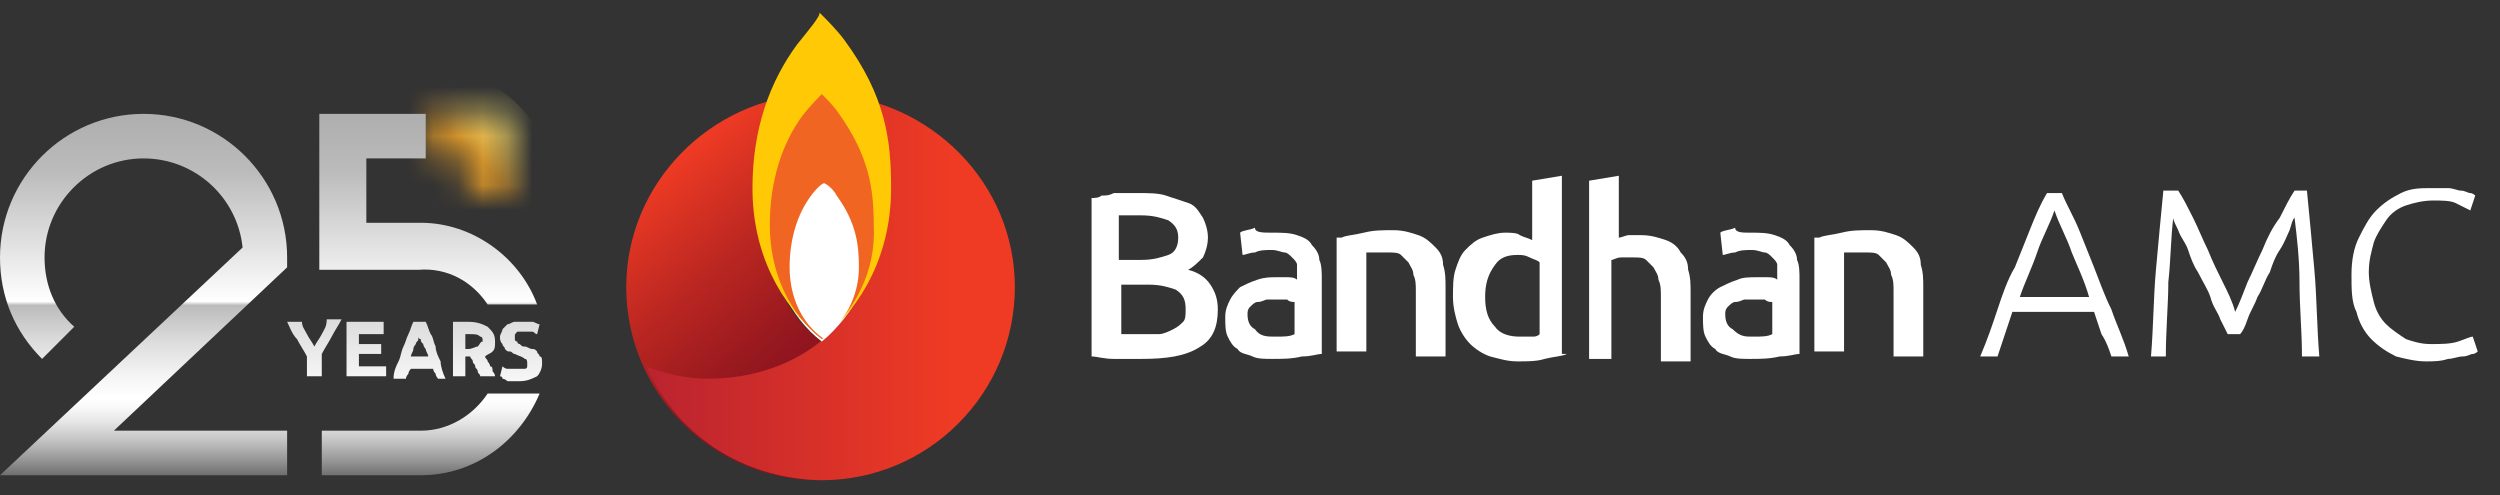<svg width="101" height="20" viewBox="0 0 101 20" fill="none" xmlns="http://www.w3.org/2000/svg">
<rect x="0" y="0" width="101" height="20" fill="#333333" stroke="none"/>
<path d="M46.1 14.5C45.8 14.5 45.4 14.5 45 14.5C44.6 14.5 44.3 14.4 44.1 14.4V8C44.2 8 44.4 8 44.5 7.9C44.7 7.9 44.8 7.9 45 7.8C45.2 7.8 45.3 7.8 45.5 7.8C45.7 7.8 45.8 7.8 46 7.8C46.4 7.8 46.8 7.8 47.1 7.9C47.4 8 47.7 8.1 48 8.2C48.3 8.3 48.4 8.5 48.6 8.8C48.7 9 48.8 9.3 48.8 9.6C48.8 9.9 48.7 10.2 48.6 10.4C48.4 10.6 48.2 10.8 48 10.9C48.4 11 48.7 11.2 48.9 11.5C49.1 11.8 49.2 12.1 49.2 12.5C49.2 13.2 49 13.7 48.5 14C47.9 14.4 47.1 14.5 46.1 14.5ZM45.3 10.5H46.1C46.6 10.5 46.9 10.4 47.2 10.3C47.5 10.2 47.6 9.9 47.6 9.6C47.6 9.3 47.5 9.1 47.2 8.9C46.9 8.8 46.6 8.7 46.1 8.7C45.9 8.7 45.8 8.7 45.6 8.7C45.5 8.7 45.3 8.7 45.2 8.7V10.5H45.3ZM45.3 11.5V13.5C45.4 13.5 45.6 13.5 45.7 13.5C45.9 13.5 46 13.5 46.1 13.5C46.3 13.5 46.6 13.5 46.8 13.5C47 13.5 47.2 13.4 47.4 13.3C47.6 13.2 47.7 13.1 47.8 13C47.9 12.9 47.9 12.7 47.9 12.5C47.9 12.1 47.8 11.9 47.5 11.7C47.2 11.6 46.9 11.5 46.4 11.5H45.3Z" fill="white"/>
<path d="M51.4 9.4C51.8 9.4 52.1 9.4 52.4 9.5C52.7 9.6 52.9 9.7 53 9.9C53.2 10.1 53.3 10.3 53.3 10.5C53.4 10.7 53.4 11 53.4 11.3V14.3C53.2 14.3 53 14.4 52.6 14.4C52.2 14.5 51.8 14.5 51.4 14.5C51.1 14.5 50.8 14.5 50.6 14.4C50.4 14.3 50.1 14.3 50 14.1C49.8 14 49.7 13.8 49.6 13.6C49.5 13.4 49.5 13.1 49.5 12.8C49.5 12.5 49.6 12.3 49.7 12.1C49.8 11.9 50 11.7 50.1 11.6C50.3 11.5 50.5 11.4 50.8 11.3C51.1 11.2 51.3 11.2 51.6 11.2C51.7 11.2 51.9 11.2 52 11.2C52.1 11.2 52.3 11.2 52.4 11.3V11.1C52.4 11 52.4 10.8 52.4 10.7C52.4 10.6 52.3 10.5 52.2 10.4C52.1 10.3 52 10.2 51.9 10.2C51.8 10.2 51.6 10.1 51.4 10.1C51.1 10.1 50.9 10.1 50.7 10.2C50.5 10.2 50.3 10.3 50.2 10.3L50.1 9.4C50.2 9.3 50.5 9.3 50.7 9.2C50.7 9.4 51 9.4 51.4 9.4ZM51.5 13.6C51.9 13.6 52.1 13.6 52.3 13.5V12.2C52.2 12.2 52.1 12.2 52 12.1C51.9 12.1 51.7 12.1 51.6 12.1C51.5 12.1 51.3 12.1 51.2 12.1C51.1 12.1 51 12.2 50.8 12.2C50.7 12.2 50.6 12.3 50.5 12.4C50.4 12.5 50.4 12.6 50.4 12.7C50.4 13 50.5 13.2 50.7 13.3C50.9 13.6 51.2 13.6 51.5 13.6Z" fill="white"/>
<path d="M54.2 9.6C54.4 9.5 54.7 9.5 55.1 9.4C55.5 9.3 55.8 9.3 56.3 9.3C56.7 9.3 57 9.4 57.3 9.5C57.6 9.6 57.8 9.8 58 10C58.2 10.2 58.3 10.4 58.3 10.7C58.4 11 58.4 11.3 58.4 11.6V14.4H57.2V11.8C57.2 11.5 57.2 11.3 57.1 11.1C57.1 10.9 57 10.8 56.9 10.6C56.8 10.5 56.7 10.4 56.6 10.3C56.5 10.2 56.3 10.2 56.1 10.2C56 10.2 55.8 10.2 55.6 10.2C55.4 10.2 55.3 10.2 55.2 10.2V14.2H54V9.6H54.2Z" fill="white"/>
<path d="M63.3 14.3C63.1 14.4 62.8 14.4 62.4 14.5C62.1 14.6 61.7 14.6 61.3 14.6C60.9 14.6 60.6 14.5 60.2 14.4C59.9 14.3 59.6 14.1 59.4 13.9C59.2 13.7 59 13.4 58.9 13.1C58.8 12.8 58.7 12.4 58.7 12C58.7 11.6 58.7 11.2 58.8 10.9C58.9 10.6 59 10.3 59.2 10.1C59.4 9.9 59.6 9.7 59.9 9.6C60.2 9.5 60.5 9.4 60.8 9.4C61 9.4 61.3 9.4 61.4 9.5C61.6 9.6 61.7 9.6 61.9 9.7V7.3L63.1 7.1V14.3H63.3ZM60 12C60 12.5 60.1 12.9 60.4 13.2C60.6 13.5 61 13.6 61.4 13.6C61.6 13.6 61.7 13.6 61.9 13.6C62 13.6 62.1 13.6 62.2 13.5V10.6C62.1 10.5 62 10.5 61.8 10.4C61.6 10.3 61.5 10.3 61.3 10.3C60.9 10.3 60.6 10.4 60.4 10.7C60.1 11.1 60 11.5 60 12Z" fill="white"/>
<path d="M64.2 14.5V7.3L65.4 7.1V9.6C65.5 9.6 65.7 9.5 65.8 9.5C66 9.5 66.1 9.5 66.3 9.5C66.7 9.5 67 9.6 67.3 9.7C67.6 9.8 67.8 10 67.9 10.2C68.1 10.4 68.2 10.6 68.2 10.9C68.3 11.2 68.3 11.5 68.3 11.8V14.6H67.1V12C67.1 11.7 67.1 11.5 67 11.3C67 11.1 66.9 11 66.8 10.8C66.7 10.7 66.6 10.6 66.5 10.5C66.4 10.4 66.2 10.4 66 10.4C65.8 10.4 65.7 10.4 65.5 10.4C65.3 10.4 65.2 10.5 65.1 10.5V14.5H64.2Z" fill="white"/>
<path d="M70.7 9.4C71.1 9.4 71.4 9.4 71.7 9.5C72 9.6 72.2 9.7 72.3 9.9C72.5 10.1 72.6 10.3 72.6 10.5C72.7 10.7 72.7 11 72.7 11.3V14.3C72.5 14.3 72.3 14.4 71.9 14.4C71.5 14.5 71.1 14.5 70.7 14.5C70.4 14.5 70.1 14.5 69.9 14.4C69.7 14.3 69.4 14.3 69.3 14.1C69.1 14 69 13.8 68.9 13.6C68.8 13.4 68.8 13.1 68.8 12.8C68.8 12.5 68.9 12.3 69 12.1C69.1 11.9 69.3 11.7 69.5 11.6C69.7 11.5 69.9 11.4 70.2 11.3C70.4 11.2 70.7 11.2 71 11.2C71.1 11.2 71.3 11.2 71.4 11.2C71.5 11.2 71.7 11.2 71.8 11.3V11.1C71.8 11 71.8 10.8 71.8 10.7C71.8 10.6 71.7 10.5 71.6 10.4C71.5 10.3 71.4 10.2 71.3 10.2C71.2 10.2 71 10.1 70.8 10.1C70.5 10.1 70.3 10.1 70.1 10.2C69.9 10.2 69.7 10.3 69.6 10.3L69.5 9.4C69.6 9.3 69.9 9.3 70.1 9.2C70.1 9.4 70.4 9.4 70.7 9.4ZM70.8 13.6C71.2 13.6 71.4 13.6 71.6 13.5V12.2C71.5 12.2 71.4 12.2 71.3 12.1C71.2 12.1 71 12.1 70.9 12.1C70.8 12.1 70.6 12.1 70.5 12.1C70.4 12.1 70.3 12.2 70.1 12.2C70 12.2 69.9 12.3 69.8 12.4C69.7 12.5 69.7 12.6 69.7 12.7C69.7 13 69.8 13.2 70 13.3C70.3 13.6 70.5 13.6 70.8 13.6Z" fill="white"/>
<path d="M73.5 9.6C73.7 9.5 74 9.5 74.4 9.4C74.8 9.3 75.1 9.3 75.6 9.3C76 9.3 76.3 9.4 76.6 9.5C76.9 9.6 77.1 9.8 77.3 10C77.5 10.2 77.6 10.4 77.6 10.7C77.7 11 77.7 11.3 77.7 11.6V14.4H76.5V11.8C76.5 11.5 76.5 11.3 76.4 11.1C76.4 10.9 76.3 10.8 76.2 10.6C76.1 10.5 76 10.4 75.9 10.3C75.8 10.2 75.6 10.2 75.4 10.2C75.3 10.2 75.1 10.2 74.9 10.2C74.7 10.2 74.6 10.2 74.5 10.2V14.2H73.3V9.6H73.5Z" fill="white"/>
<path d="M33.2 3.8C33 4 32.7 4.3 32.5 4.6C31.6 5.7 31 7.3 31 9.2C31 12.9 34 15.3 37.7 15.3C38.6 15.3 39.4 15.1 40.2 14.8C38.4 18.8 34.5 19.4 33.1 19.4C28.8 19.4 25.3 15.9 25.3 11.6C25.3 7.4 28.7 4 32.8 3.8C33 3.8 33.2 3.8 33.2 3.8Z" fill="url(#paint0_linear_372_451)"/>
<path d="M33.2 3.8C33.4 4 33.7 4.3 33.9 4.6C35.1 6.2 35.3 7.6 35.3 9.2C35.3 12.9 32.3 15.3 28.6 15.3C27.7 15.3 26.9 15.1 26.1 14.8C28 18.9 31.8 19.4 33.2 19.4C37.5 19.4 41 15.9 41 11.6C41 7.4 37.6 4 33.4 3.8H33.2Z" fill="url(#paint1_linear_372_451)"/>
<path d="M32.4 4.8C31.6 5.9 31.1 7.4 31.1 9.2C31.1 11.1 31.9 12.8 33.2 13.8C34.5 12.7 35.4 11.1 35.3 9.2C35.3 7.8 35.1 6.4 33.9 4.7C33.7 4.4 33.4 4.1 33.2 3.9C33.2 3.8 32.7 4.3 32.4 4.8Z" fill="white"/>
<path d="M32.2 1.8C31.1 3.3 30.4 5.2 30.4 7.6C30.4 10.2 31.5 12.3 33.2 13.7C34.9 12.3 36 10.2 36 7.6C36 5.7 35.8 3.9 34.1 1.6C33.8 1.2 33.4 0.8 33.1 0.5C33.2 0.6 32.6 1.3 32.2 1.8Z" fill="#FFCA05"/>
<path d="M32.4 4.7C31.6 5.8 31.1 7.3 31.1 9.1C31.1 11 31.9 12.7 33.2 13.7C34.5 12.6 35.4 11 35.3 9.1C35.3 7.6 35.1 6.3 33.9 4.6C33.7 4.3 33.4 4 33.2 3.8C33.2 3.8 32.7 4.3 32.4 4.7Z" fill="#F16522"/>
<path d="M32.7 8C32.2 8.7 31.9 9.7 31.9 10.8C31.9 12 32.4 13.1 33.3 13.7C34.1 13 34.7 12 34.7 10.8C34.7 9.9 34.6 9 33.8 7.9C33.7 7.7 33.5 7.5 33.3 7.4C33.2 7.4 32.9 7.7 32.7 8Z" fill="white"/>
<path d="M85.3 14.4C85.2 14.1 85.1 13.8 84.9 13.5C84.8 13.2 84.7 12.9 84.6 12.6H81.3C81.2 12.9 81.1 13.2 81 13.5C80.9 13.8 80.8 14.1 80.7 14.4H80C80.3 13.7 80.5 13.1 80.7 12.5C80.9 11.9 81.1 11.3 81.4 10.8C81.6 10.3 81.8 9.8 82 9.3C82.2 8.8 82.4 8.3 82.7 7.8H83.3C83.5 8.3 83.8 8.8 84 9.3C84.2 9.8 84.4 10.3 84.6 10.8C84.8 11.3 85 11.9 85.3 12.5C85.5 13.1 85.8 13.7 86 14.4H85.3ZM83 8.5C82.8 9.1 82.5 9.6 82.3 10.2C82.1 10.8 81.8 11.4 81.6 12H84.4C84.2 11.3 83.9 10.7 83.7 10.2C83.5 9.6 83.2 9.1 83 8.5Z" fill="white"/>
<path d="M90 13.5C89.9 13.3 89.8 13.1 89.7 12.9C89.6 12.6 89.4 12.4 89.3 12C89.2 11.7 89 11.4 88.8 11C88.6 10.7 88.5 10.4 88.4 10.1C88.3 9.8 88.1 9.6 88 9.3C87.9 9.1 87.8 8.9 87.8 8.8C87.7 9.6 87.7 10.5 87.6 11.4C87.6 12.3 87.5 13.3 87.5 14.4H86.9C87 13.2 87 12 87.1 10.9C87.2 9.8 87.3 8.7 87.4 7.7H88C88.2 8 88.4 8.4 88.6 8.8C88.8 9.2 89 9.7 89.2 10.1C89.4 10.6 89.6 11 89.8 11.4C90 11.8 90.2 12.2 90.3 12.6C90.5 12.2 90.6 11.9 90.8 11.4C91 11 91.2 10.5 91.4 10.1C91.6 9.6 91.8 9.2 92.1 8.8C92.3 8.4 92.5 8 92.7 7.7H93.2C93.3 8.7 93.4 9.8 93.5 10.9C93.6 12 93.6 13.2 93.7 14.4H93C93 13.4 92.9 12.4 92.9 11.4C92.9 10.5 92.8 9.6 92.7 8.8C92.6 8.9 92.6 9 92.5 9.3C92.4 9.5 92.3 9.8 92.1 10.1C91.9 10.4 91.8 10.7 91.7 11C91.5 11.3 91.4 11.7 91.2 12C91.1 12.3 90.9 12.6 90.8 12.9C90.7 13.2 90.6 13.4 90.5 13.5H90Z" fill="white"/>
<path d="M98 14.6C97.6 14.6 97.2 14.5 96.8 14.4C96.4 14.2 96.1 14 95.8 13.7C95.5 13.4 95.3 13 95.2 12.6C95 12.2 95 11.7 95 11.1C95 10.5 95.1 10 95.3 9.6C95.5 9.2 95.7 8.8 96 8.5C96.3 8.2 96.6 8 97 7.8C97.4 7.6 97.8 7.6 98.2 7.6C98.4 7.6 98.7 7.6 98.9 7.6C99.1 7.6 99.3 7.7 99.4 7.7C99.6 7.7 99.7 7.8 99.8 7.8C99.9 7.8 100 7.9 100 7.9L99.8 8.5C99.6 8.4 99.4 8.3 99.2 8.2C99 8.1 98.6 8.1 98.3 8.1C97.9 8.1 97.5 8.2 97.2 8.3C96.9 8.4 96.6 8.6 96.4 8.9C96.2 9.2 96 9.5 95.9 9.8C95.8 10.2 95.7 10.5 95.7 11C95.7 11.4 95.8 11.8 95.9 12.2C96 12.6 96.2 12.9 96.4 13.1C96.6 13.3 96.9 13.5 97.2 13.7C97.5 13.8 97.8 13.9 98.2 13.9C98.6 13.9 99 13.9 99.3 13.8C99.6 13.7 99.8 13.6 99.9 13.6L100.1 14.2C100.1 14.2 100 14.3 99.9 14.3C99.8 14.3 99.7 14.4 99.5 14.4C99.3 14.4 99.1 14.5 98.9 14.5C98.6 14.6 98.3 14.6 98 14.6Z" fill="white"/>
<path d="M11.7 19.2H0L9.8 10C9.6 8 7.9 6.4 5.8 6.4C3.6 6.4 1.8 8.2 1.8 10.4C1.8 11.5 2.2 12.5 3 13.2L1.7 14.5C0.6 13.4 0 12 0 10.4C0 7.2 2.6 4.6 5.8 4.6C9 4.6 11.6 7.2 11.6 10.4V10.8L4.6 17.4H11.6V19.2H11.7Z" fill="url(#paint2_linear_372_451)"/>
<mask id="mask0_372_451" style="mask-type:luminance" maskUnits="userSpaceOnUse" x="17" y="4" width="4" height="4">
<path d="M18.8 4.6H17.2V6.4H18.8V8H20.6V6.4V4.6H18.8Z" fill="white"/>
</mask>
<g mask="url(#mask0_372_451)">
<path d="M17.2 13.3C20.127 13.3 22.5 10.927 22.5 8C22.5 5.073 20.127 2.7 17.2 2.7C14.273 2.7 11.9 5.073 11.9 8C11.9 10.927 14.273 13.3 17.2 13.3Z" fill="url(#paint3_linear_372_451)"/>
</g>
<path d="M19.7 12.3H21.7C21 10.4 19.1 9 17 9H14.8V6.4H17.2V4.6H12.9V10.9H16.9C18.1 10.8 19.1 11.4 19.7 12.3ZM17 17.4H13V19.2H17C19.2 19.2 21 17.8 21.8 15.9H19.7C19.1 16.8 18.1 17.4 17 17.4Z" fill="url(#paint4_linear_372_451)"/>
<path d="M13 13.5C12.9 13.7 12.8 13.8 12.7 14C12.6 13.8 12.5 13.7 12.4 13.5C12.3 13.3 12.2 13.2 12.2 13H11.6C11.7 13.2 11.8 13.5 12 13.7C12.1 13.9 12.3 14.2 12.4 14.4V15.2H13V14.3C13.1 14.1 13.3 13.8 13.4 13.6C13.5 13.4 13.7 13.1 13.8 12.9H13.2C13.2 13.2 13.1 13.3 13 13.5ZM19.8 14.8C19.8 14.7 19.7 14.6 19.7 14.6C19.7 14.5 19.6 14.5 19.6 14.4C19.7 14.3 19.8 14.3 19.9 14.2C20 14.1 20 14 20 13.8C20 13.5 19.9 13.4 19.7 13.2C19.5 13.1 19.3 13 18.9 13C18.8 13 18.7 13 18.6 13C18.5 13 18.4 13 18.3 13V15.2H18.8V14.4H19C19 14.5 19.1 14.5 19.1 14.6C19.1 14.7 19.2 14.7 19.2 14.8C19.2 14.9 19.3 14.9 19.3 15C19.3 15.1 19.4 15.1 19.4 15.2H20C20 15.1 19.9 15 19.9 15C19.9 14.9 19.9 14.8 19.8 14.8ZM19.3 14C19.2 14 19.1 14.1 18.9 14.1H18.8V13.5H18.9H19C19.2 13.5 19.3 13.5 19.4 13.6C19.5 13.6 19.5 13.7 19.5 13.8C19.4 13.8 19.4 13.9 19.3 14ZM14.5 14.3H15.4V13.9H14.5V13.5H15.5V13H14V15.2H15.6V14.8H14.5V14.3ZM17.6 14C17.5 13.8 17.5 13.6 17.4 13.5C17.3 13.3 17.3 13.2 17.2 13H16.7C16.6 13.2 16.6 13.3 16.5 13.5C16.4 13.7 16.4 13.8 16.3 14C16.2 14.2 16.2 14.4 16.1 14.6C16 14.8 15.9 15 15.9 15.3H16.4C16.4 15.2 16.5 15.1 16.5 15.1C16.5 15 16.6 14.9 16.6 14.9H17.5C17.5 15 17.6 15.1 17.6 15.1C17.6 15.2 17.7 15.3 17.7 15.3H18C17.9 15.1 17.8 14.8 17.8 14.6C17.7 14.4 17.6 14.2 17.6 14ZM16.6 14.4C16.6 14.3 16.7 14.2 16.7 14.1C16.7 14 16.8 13.9 16.8 13.9C16.8 13.8 16.9 13.8 16.9 13.7C16.9 13.6 16.9 13.6 16.9 13.6C16.9 13.6 16.9 13.7 17 13.7C17 13.8 17 13.8 17.1 13.9C17.1 14 17.2 14.1 17.2 14.1C17.2 14.2 17.3 14.3 17.3 14.4H16.6ZM21.8 14.4C21.8 14.3 21.7 14.3 21.7 14.2C21.6 14.1 21.6 14.1 21.5 14.1C21.4 14.1 21.3 14 21.2 14C21.1 14 21.1 14 21 13.9C21 13.9 20.9 13.9 20.9 13.8C20.9 13.8 20.8 13.8 20.8 13.7V13.6C20.8 13.5 20.8 13.5 20.9 13.4C21 13.4 21 13.4 21.2 13.4C21.3 13.4 21.4 13.4 21.5 13.4C21.6 13.4 21.6 13.5 21.7 13.5L21.8 13.1C21.7 13.1 21.6 13 21.5 13C21.4 13 21.3 13 21.1 13C21 13 20.9 13 20.8 13C20.7 13 20.6 13.1 20.5 13.1C20.4 13.2 20.4 13.2 20.3 13.3C20.3 13.4 20.2 13.5 20.2 13.6C20.2 13.7 20.2 13.8 20.3 13.9C20.3 14 20.4 14 20.4 14.1C20.5 14.2 20.5 14.2 20.6 14.2C20.7 14.2 20.7 14.3 20.8 14.3C21 14.4 21.1 14.4 21.2 14.5C21.3 14.5 21.3 14.6 21.3 14.7V14.8C21.3 14.8 21.3 14.9 21.2 14.9H21.1C21.1 14.9 21 14.9 20.9 14.9C20.8 14.9 20.6 14.9 20.5 14.9C20.4 14.9 20.3 14.8 20.3 14.8L20.2 15.2C20.2 15.2 20.3 15.2 20.3 15.3C20.3 15.3 20.4 15.3 20.5 15.4C20.6 15.4 20.6 15.4 20.7 15.4C20.8 15.4 20.9 15.4 21 15.4C21.3 15.4 21.5 15.3 21.7 15.2C21.8 15.1 21.9 14.9 21.9 14.7C21.9 14.5 21.9 14.4 21.8 14.4Z" fill="url(#paint5_linear_372_451)"/>
<defs>
<linearGradient id="paint0_linear_372_451" x1="25.427" y1="4.397" x2="35.129" y2="16.093" gradientUnits="userSpaceOnUse">
<stop offset="0.177" stop-color="#EF3B24"/>
<stop offset="0.463" stop-color="#BC2721"/>
<stop offset="0.701" stop-color="#99191F"/>
<stop offset="0.829" stop-color="#8B131F"/>
</linearGradient>
<linearGradient id="paint1_linear_372_451" x1="25.543" y1="11.606" x2="38.569" y2="11.606" gradientUnits="userSpaceOnUse">
<stop stop-color="#B72230"/>
<stop offset="1" stop-color="#EF3B24"/>
</linearGradient>
<linearGradient id="paint2_linear_372_451" x1="5.843" y1="4.572" x2="5.843" y2="19.723" gradientUnits="userSpaceOnUse">
<stop stop-color="#AEAEAE"/>
<stop offset="0.154" stop-color="#BBBBBB"/>
<stop offset="0.502" stop-color="white"/>
<stop offset="0.51" stop-color="#CBCBCB"/>
<stop offset="0.512" stop-color="#BBBBBB"/>
<stop offset="0.608" stop-color="#DCDCDC"/>
<stop offset="0.703" stop-color="#F5F5F5"/>
<stop offset="0.76" stop-color="white"/>
<stop offset="0.786" stop-color="#F8F8F8"/>
<stop offset="0.826" stop-color="#E4E4E4"/>
<stop offset="0.873" stop-color="#C3C3C3"/>
<stop offset="0.926" stop-color="#959595"/>
<stop offset="0.984" stop-color="#5C5C5C"/>
<stop offset="1" stop-color="#4A4A4A"/>
</linearGradient>
<linearGradient id="paint3_linear_372_451" x1="13.44" y1="11.838" x2="22.025" y2="3.123" gradientUnits="userSpaceOnUse">
<stop stop-color="#EBC368"/>
<stop offset="0.203" stop-color="#CF902A"/>
<stop offset="0.253" stop-color="#BC852A"/>
<stop offset="0.319" stop-color="#AB7A2A"/>
<stop offset="0.39" stop-color="#A0742A"/>
<stop offset="0.473" stop-color="#9D722A"/>
<stop offset="0.523" stop-color="#A6772A"/>
<stop offset="0.604" stop-color="#BD852A"/>
<stop offset="0.654" stop-color="#CF902A"/>
<stop offset="0.677" stop-color="#D69D35"/>
<stop offset="0.756" stop-color="#EBC85A"/>
<stop offset="0.819" stop-color="#F8E371"/>
<stop offset="0.855" stop-color="#FDED79"/>
<stop offset="0.88" stop-color="#FBE875"/>
<stop offset="0.911" stop-color="#F4D969"/>
<stop offset="0.945" stop-color="#E9C056"/>
<stop offset="0.98" stop-color="#DA9E3B"/>
<stop offset="1" stop-color="#D08729"/>
</linearGradient>
<linearGradient id="paint4_linear_372_451" x1="17.343" y1="4.572" x2="17.343" y2="19.757" gradientUnits="userSpaceOnUse">
<stop stop-color="#AEAEAE"/>
<stop offset="0.154" stop-color="#BBBBBB"/>
<stop offset="0.502" stop-color="white"/>
<stop offset="0.51" stop-color="#CBCBCB"/>
<stop offset="0.512" stop-color="#BBBBBB"/>
<stop offset="0.608" stop-color="#DCDCDC"/>
<stop offset="0.703" stop-color="#F5F5F5"/>
<stop offset="0.76" stop-color="white"/>
<stop offset="0.786" stop-color="#F8F8F8"/>
<stop offset="0.826" stop-color="#E4E4E4"/>
<stop offset="0.873" stop-color="#C3C3C3"/>
<stop offset="0.926" stop-color="#959595"/>
<stop offset="0.984" stop-color="#5C5C5C"/>
<stop offset="1" stop-color="#4A4A4A"/>
</linearGradient>
<linearGradient id="paint5_linear_372_451" x1="16.78" y1="22.374" x2="16.78" y2="-1.721" gradientUnits="userSpaceOnUse">
<stop stop-color="#4A4A4A"/>
<stop offset="0.016" stop-color="#5C5C5C"/>
<stop offset="0.074" stop-color="#959595"/>
<stop offset="0.127" stop-color="#C3C3C3"/>
<stop offset="0.174" stop-color="#E4E4E4"/>
<stop offset="0.214" stop-color="#F8F8F8"/>
<stop offset="0.24" stop-color="white"/>
<stop offset="0.297" stop-color="#F5F5F5"/>
<stop offset="0.392" stop-color="#DCDCDC"/>
<stop offset="0.488" stop-color="#BBBBBB"/>
<stop offset="0.49" stop-color="#CBCBCB"/>
<stop offset="0.497" stop-color="white"/>
<stop offset="0.846" stop-color="#BBBBBB"/>
<stop offset="1" stop-color="#AEAEAE"/>
</linearGradient>
</defs>
</svg>
